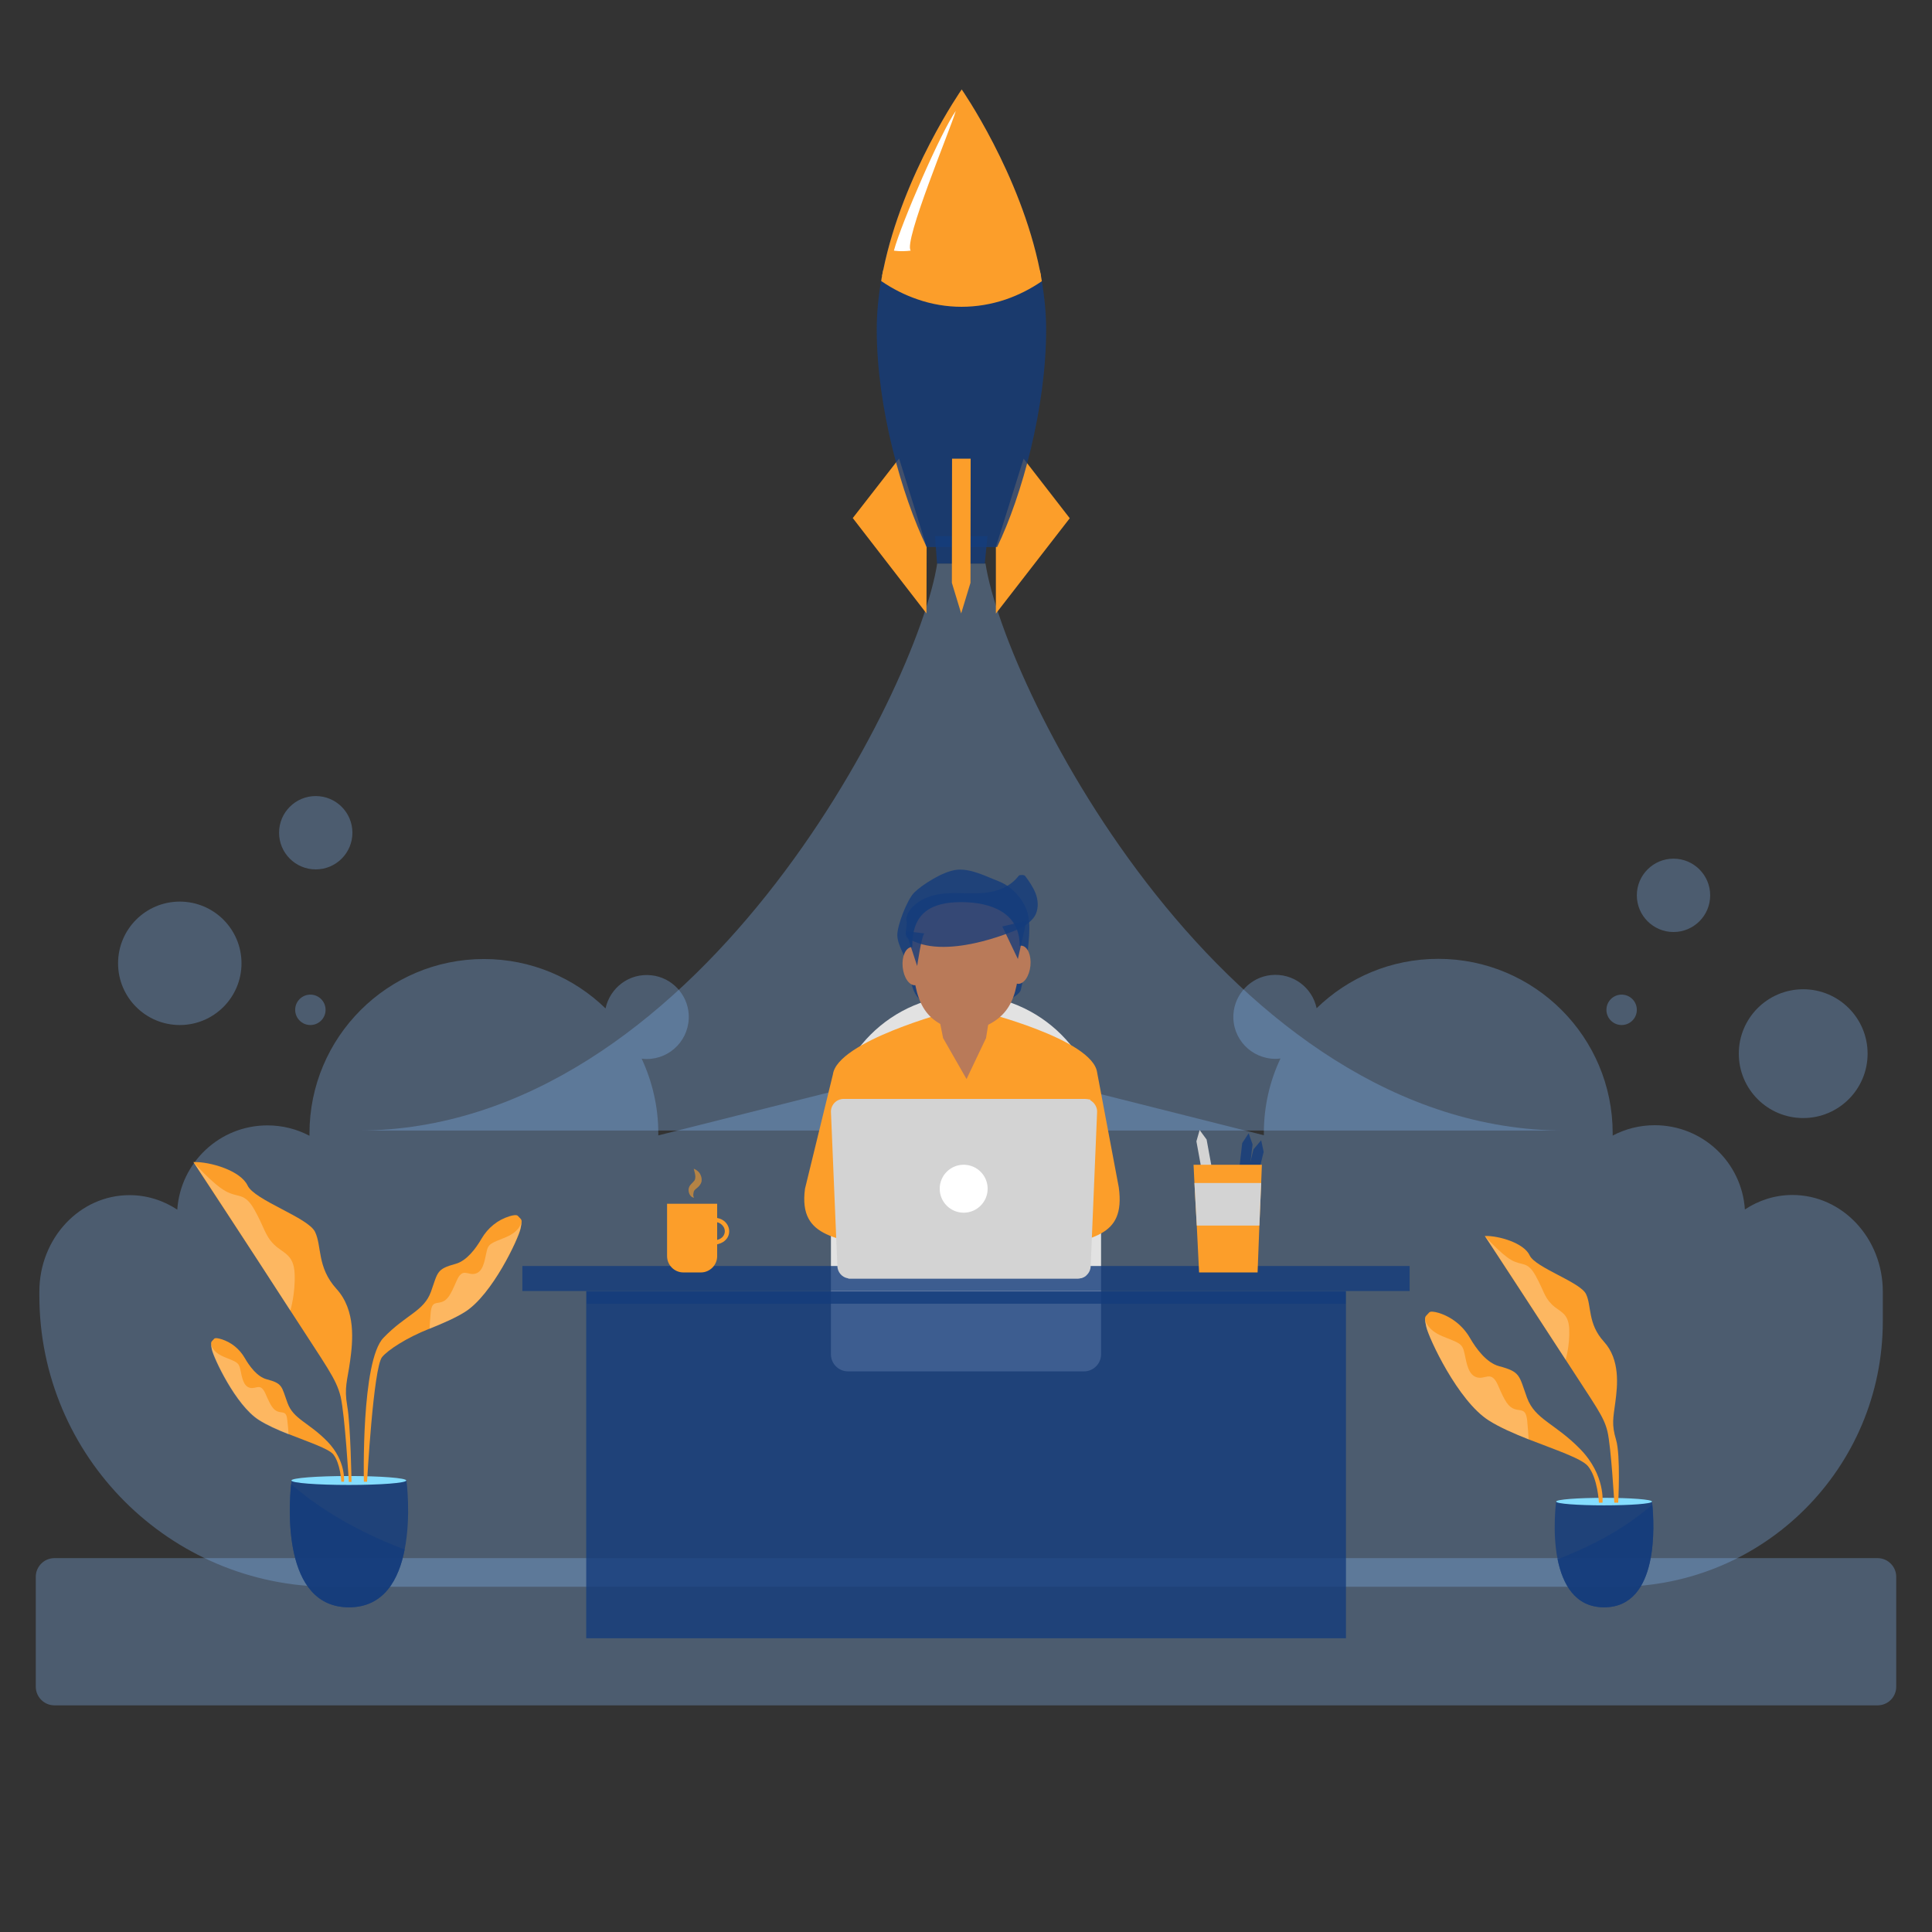 <svg xmlns="http://www.w3.org/2000/svg" xmlns:xlink="http://www.w3.org/1999/xlink" version="1.1" id="Layer_1" x="0px" y="0px" viewBox="0 0 1080 1080" style="enable-background:new 0 0 1080 1080;" xml:space="preserve">
<rect x="0" y="0" width="1080" height="1080" fill="#333333" stroke="none"/>
<style xmlns="http://www.w3.org/2000/svg" type="text/css">
	.st0{opacity:0.3;fill:#88bcfc;}
	.st1{opacity:0.3;fill:#88bcfc;}
	.st2{opacity:0.8;fill:#143c7c;}
	.st3{fill:#E2E2E2;}
	.st4{opacity:0.8;fill:#143c7c;}
	.st5{opacity:0.8;fill:#143c7c;}
	.st6{fill:#fc9e2a;}
	.st7{fill:#D3D3D3;}
	.st8{fill:#B97A59;}
	.st9{fill:#B97A59;}
	.st10{fill:#FFFFFF;}
	.st11{opacity:0.59;fill:#fc9e2a;}
	.st12{opacity:0.8;fill:#143c7c;}
	.st13{opacity:0.8;fill:#143c7c;}
	.st14{fill:#85DDFF;}
	.st15{opacity:0.26;fill:#FFFFFF;}
</style>
<g xmlns="http://www.w3.org/2000/svg">
	<g>
		<path class="st0" d="M1002,668c-9.8,0-18.9,3-26.6,8.1c-1.7-26.3-23.6-47.1-50.4-47.1c-8.5,0-16.5,2.1-23.5,5.8c0-0.4,0-0.9,0-1.3    c0-53.8-43.7-97.5-97.5-97.5c-26.5,0-50.4,10.5-68,27.6c-2.4-11.5-13.2-19.9-25.7-18.5c-11.2,1.2-20.1,10.6-20.8,21.8    c-0.9,13.7,10,25,23.5,25c1,0,1.9-0.1,2.8-0.2c-6,12.6-9.3,26.8-9.3,41.7c0,0.4,0,0.8,0,1.2l-169-42.6V592l-0.2,0.1L537,592v0.1    l-169,42.6c0-0.4,0-0.8,0-1.2c0-14.9-3.4-29-9.3-41.7c0.9,0.1,1.9,0.2,2.8,0.2c13.5,0,24.3-11.3,23.5-25    c-0.7-11.3-9.6-20.6-20.8-21.8c-12.5-1.4-23.2,7-25.7,18.5c-17.6-17.1-41.6-27.6-68-27.6c-53.8,0-97.5,43.7-97.5,97.5    c0,0.4,0,0.9,0,1.3c-7-3.7-15-5.8-23.5-5.8c-26.8,0-48.6,20.8-50.4,47.1c-7.7-5.1-16.9-8.1-26.6-8.1C44.6,668,22,692.2,22,722v2.2    C22,814.1,94.9,887,184.8,887H537h0.5h366.6c82,0,148.4-66.4,148.4-148.4V722C1052.5,692.2,1029.9,668,1002,668z"/>
	</g>
	<path class="st0" d="M550.9,315l-13,0v0l-0.5,0l-0.5,0v0l-13,0c-11,71-135,317-324,317c45.4,0,318.5,0,337,0c0.7,0,1,0,1,0   c18.5,0,291.6,0,337,0C685.9,632,561.9,386,550.9,315z"/>
</g>
<path xmlns="http://www.w3.org/2000/svg" class="st1" d="M1049.6,953.3H30.4c-5.7,0-10.4-4.7-10.4-10.4v-61.5c0-5.7,4.7-10.4,10.4-10.4h1019.2c5.7,0,10.4,4.7,10.4,10.4  v61.5C1060,948.7,1055.3,953.3,1049.6,953.3z"/>
<g xmlns="http://www.w3.org/2000/svg">
	<path class="st2" d="M573.8,538.5c0.8-9.5,3.2-22.2,0-30.1c-3.2-7.9-9.5-13.5-15.9-15.9c-6.3-2.4-15.1-7.1-23-6.3   c-7.9,0.8-19.8,8.7-23.8,12.7s-9.5,18.2-9.5,23.8c0,5.5,4.8,12.7,6.3,17.4s0,16.6,10.3,21.4c10.3,4.8,11.9,8.7,25.4,5.5   c13.5-3.2,26.2-10.3,27-13.5S573.8,538.5,573.8,538.5z"/>
	<path class="st3" d="M540,556.2L540,556.2c41.5,0,75.5,34,75.5,75.5v125.4c0,5.2-4.3,9.5-9.5,9.5H474c-5.2,0-9.5-4.3-9.5-9.5V631.7   C464.5,590.1,498.5,556.2,540,556.2z"/>
	<rect x="292" y="707.7" class="st4" width="496" height="14"/>
	<rect x="327.7" y="721.7" class="st5" width="424.7" height="194.1"/>
	<path class="st6" d="M625.4,663.7l-12.1-64.2c-2.5-18.6-64.9-34.1-64.9-34.1c-4.8,0-12.8,0-17.6,0c0,0-62.7,16.6-65.2,35.2   L450,664.5c-3.9,29,20.2,26.9,46.2,35.4l34.7,11.4c4.8,0,12.8,0,17.6,0l34.7-11.4C609.1,691.4,629.4,692.7,625.4,663.7z"/>
	<path class="st7" d="M609.4,614.6l0,0.5l-2.3,98c-1.2,1-2.8,1.6-4.5,1.6H475.2c-0.4,0-0.8,0-1.1-0.1l-2.6-100H609.4z"/>
	<polygon class="st8" points="521.9,553.8 527.2,580.3 540.3,603.2 551.2,580.3 555.5,553.4  "/>
	<path class="st9" d="M570,528.5c0,28.8-5,40.1-23,46.7c-4.6,1.7-9.5,1.5-14.2,0.1c-17.7-5.2-22.8-18.3-22.8-46.8   c0-18.3,10.7-24.2,27.3-24.2S570,510.2,570,528.5z"/>
	<ellipse transform="matrix(0.995 -0.102 0.102 0.995 -52.62 55.179)" class="st9" cx="510.7" cy="539.7" rx="6" ry="10.7"/>
	
		<ellipse transform="matrix(0.102 -0.995 0.995 0.102 -25.126 1051.605)" class="st9" cx="570.2" cy="539.7" rx="10.7" ry="6"/>
	<path class="st7" d="M613.3,621.4l-3.6,86.2c0,2.2-1,4.2-2.6,5.5c-1.2,1-2.8,1.6-4.5,1.6H475.2c-0.4,0-0.8,0-1.1-0.1   c-3.4-0.5-6-3.5-6-7l-3.6-86.2c0-3.9,3.2-7.1,7.1-7.1h134.6c0.6,0,1.2,0.1,1.8,0.2c0.5,0.1,1,0.3,1.4,0.5   C611.7,616.3,613.3,618.7,613.3,621.4z"/>
	<circle class="st10" cx="538.7" cy="664.5" r="13.4"/>
	<g>
		<path class="st6" d="M391.8,711.3H382c-5,0-9.1-4.1-9.1-9.1v-29.3h28v29.3C400.9,707.2,396.8,711.3,391.8,711.3z"/>
		<path class="st11" d="M388,669.5c-0.5,0-0.9-0.2-1.3-0.4c-0.4-0.3-0.7-0.7-1-1.1c-0.5-0.8-0.8-1.8-0.8-2.9c0-1.1,0.6-2.3,1.3-3    c0.7-0.8,1.3-1.3,1.6-1.7c0.4-0.4,0.5-0.6,0.7-1.1c0.1-0.4,0.2-1,0.2-1.6c0-1.2-0.5-2.7-0.9-4.4c0.8,0.3,1.6,0.8,2.3,1.4    c0.7,0.6,1.3,1.4,1.6,2.3c0.4,0.9,0.6,1.9,0.5,3c0,0.6-0.2,1.1-0.5,1.7c-0.3,0.5-0.6,1-1,1.4c-0.7,0.8-1.4,1.2-1.8,1.6    c-0.4,0.4-0.7,0.6-0.9,1c-0.2,0.4-0.4,1.1-0.4,1.7C387.5,668.1,387.5,668.8,388,669.5z"/>
		<g>
			<path class="st6" d="M397.6,695.9v-2.4c3.6,0,6.1-1.1,7.1-3.2c0.8-1.6,0.6-3.5-0.6-5c-1.4-1.8-3.7-2.6-6.3-2.1l-0.4-2.3     c3.5-0.6,6.8,0.5,8.7,3c1.7,2.2,2,5.1,0.8,7.5C406,693.1,403.7,695.9,397.6,695.9z"/>
		</g>
	</g>
	<g>
		<polygon class="st7" points="680.1,667.6 674.4,668.7 668.8,638 670.6,631.7 674.5,637   "/>
		<polygon class="st4" points="698.9,674.1 693.3,672.7 700.7,642.5 705,637.4 706.4,643.9   "/>
		<polygon class="st12" points="696.6,670.7 690.8,670 694.4,639 698,633.5 700.2,639.7   "/>
		<polygon class="st6" points="705.4,651.1 705,661.3 704,685.1 703,711.3 670.3,711.3 669,685.1 667.7,661.3 667.2,651.1   "/>
		<polygon class="st7" points="705,661.3 704,685.1 669,685.1 667.7,661.3   "/>
	</g>
	<g>
		<path class="st2" d="M507.1,524.2c-1.9-1.3,0.2-6.6-0.3-9c-0.6-2.6,0.8-5.2,2.4-7.2c5-5.8,12.4-8.1,19.6-8.6    c7.2-0.5,14.4,0.4,21.5-0.3c7.2-0.7,14.6-3.4,19.2-9.6c0.4-0.5,3-0.6,3.6,0.2c2.2,3,4.4,6.1,5.8,9.7s1.7,7.8,0.2,11.4    c-2,4.6-7.9,8-12.2,9.6C566.9,520.2,527.5,537.7,507.1,524.2z"/>
	</g>
	<polygon class="st2" points="560.3,517.9 569,536.1 573.8,514.7  "/>
	<path class="st2" d="M516.7,521.8c-1.6,1.6-4,18.2-4,18.2l-6.4-19.5L516.7,521.8z"/>
	<rect x="327.9" y="722" class="st12" width="424.3" height="6.8"/>
</g>
<g xmlns="http://www.w3.org/2000/svg">
	<polygon class="st6" points="502.6,256.3 476.7,289.6 517.9,342.9 518,305.8  "/>
	<polygon class="st6" points="572.2,256.4 598,289.7 556.7,343 556.7,305.8  "/>
	<polygon class="st2" points="552,299.7 550.5,315 523.8,315 522.7,299.7  "/>
	<path class="st13" d="M537.6,50c0,0,32.8,47.1,43.7,101.2c0.2,1,0.4,2,0.6,3c0.2,1,0.4,2,0.5,3c1.5,8.9,2.4,18,2.4,27.1   c0,43.7-13.6,93-27.4,121.5l-39.4,0c-13.8-28.6-27.9-77.9-27.9-121.6c0-9,0.9-18.1,2.4-27.1c0.2-1,0.4-2,0.5-3c0.2-1,0.4-2,0.6-3   C504.7,97.1,537.6,50,537.6,50z"/>
	<g>
		<path class="st6" d="M537.6,50c0,0,32.8,47.1,43.7,101.2c0.2,1,0.4,2,0.6,3c-13.6,9.5-29,14.6-44.4,14.5    c-15.4,0-30.7-5.1-44.4-14.6c0.2-1,0.4-2,0.6-3C504.7,97.1,537.6,50,537.6,50z"/>
		<path class="st6" d="M493.7,151.1c-0.2,1-0.4,2-0.6,3c-0.2,1-0.4,2-0.5,3c6.4,4.4,13.2,7.8,20.2,10.2c8,2.8,16.4,4.2,24.7,4.2    c8.4,0,16.7-1.4,24.7-4.1c7-2.4,13.8-5.8,20.2-10.2c-0.2-1-0.3-2-0.5-3c-0.2-1-0.4-2-0.6-3c-13.1,9.4-28,14.8-43.8,14.8    C521.7,165.9,506.8,160.6,493.7,151.1z"/>
	</g>
	<path class="st10" d="M499.7,140.1c4.2-15.7,26.6-66.9,34.6-78.1c-3.1,10.5-29.4,73.2-25.2,78.1   C503.6,140.8,499.7,140.1,499.7,140.1z"/>
	<polygon class="st6" points="542.6,256.4 542.5,325.8 537.3,342.9 532.1,325.8 532.2,256.4  "/>
</g>
<circle xmlns="http://www.w3.org/2000/svg" class="st0" cx="1008" cy="589" r="36"/>
<circle xmlns="http://www.w3.org/2000/svg" class="st0" cx="906.5" cy="564.5" r="8.5"/>
<circle xmlns="http://www.w3.org/2000/svg" class="st0" cx="935.5" cy="500.5" r="20.5"/>
<circle xmlns="http://www.w3.org/2000/svg" class="st0" cx="100.5" cy="538.5" r="34.5"/>
<circle xmlns="http://www.w3.org/2000/svg" class="st0" cx="173.5" cy="564.5" r="8.5"/>
<circle xmlns="http://www.w3.org/2000/svg" class="st0" cx="176.5" cy="465.5" r="20.5"/>
<g xmlns="http://www.w3.org/2000/svg">
	<path class="st5" d="M896.7,898.5c-16.3,0-23.2-13.1-26-26.9c-3.1-15.6-0.8-32.3-0.8-32.3h53.6c0,0,0.1,0.6,0.2,1.8   C924.6,851,927.9,898.5,896.7,898.5z"/>
	<path class="st14" d="M923.5,839.4c0,1.2-12,2.1-26.8,2.1c-14.8,0-26.8-0.9-26.8-2.1c0-1.2,12-2.1,26.8-2.1   C911.5,837.3,923.5,838.2,923.5,839.4z"/>
	<path class="st6" d="M830,690.9c0,0,28.2,43,45.2,69.2c16.9,26.2,21.4,31.7,23.4,40.2c2,8.5,3.8,39.7,3.8,39.7h2.2   c0,0,1.4-26.4-1.2-35.1c-2.6-8.7-1.6-12.1-0.4-21.2c1.2-9.1,2.8-23.6-6.4-33.7c-9.2-10.1-6.8-20-10-26.6   c-3.2-6.7-28.2-14.7-31.5-21.6C852,694.9,837.9,690.7,830,690.9z"/>
	<path class="st15" d="M830,690.9c0,0,8.9,10.1,14.9,13.5c6.1,3.4,8.9,0.4,13.5,8.7c4.6,8.3,4.8,11.9,9.1,16.1   c4.2,4.2,9.3,4.4,9.7,13.7c0.4,9.3-2,17.2-2,17.2S831.8,693.1,830,690.9z"/>
	<path class="st6" d="M895.8,840h-2c0,0-0.6-13.7-6.1-20.4c-3.5-4.3-18.4-9.2-33.2-15c-8.1-3.2-16.2-6.7-22.3-10.6   c-17.2-10.9-33.5-46-34.9-52.3c-0.5-2.2-0.7-3.5-0.7-4.4v0c0-1.7,0.9-1.9,2.3-3.6c0.7-0.8,2.8-0.5,5.3,0.2   c7.4,2.3,13.6,7.3,17.5,14c3.6,6.2,9.3,13.9,16.3,15.8c12.1,3.2,11.1,5.2,15.6,17.6c4.5,12.3,15.7,14.3,29.8,28.8   C897.6,824.7,895.8,840,895.8,840z"/>
	<path class="st15" d="M854.5,804.6c-8.1-3.2-16.2-6.7-22.3-10.6c-17.2-10.9-33.5-46-34.9-52.3c-0.5-2.2-0.7-3.5-0.7-4.4   c0,0.4,0.8,6,9.8,9.7c9.3,3.8,11.1,3.8,12.3,9.7c1.2,5.8,2.2,12.1,7.1,13.3c4.8,1.2,7.9-4.2,11.7,4.6c3.8,8.9,5.7,11.9,9.2,13.1   c3.5,1.2,6.2-0.6,7,6.3C854.1,798.2,854.4,802.1,854.5,804.6z"/>
	<g>
		<path class="st13" d="M896.7,898.5c-16.3,0-23.2-13.1-26-26.9c16-6.1,36.2-15.8,52.9-30.5C924.6,851,927.9,898.5,896.7,898.5z"/>
	</g>
</g>
<g xmlns="http://www.w3.org/2000/svg">
	<path class="st5" d="M195.1,898.5c19.6,0,27.9-15.7,31.1-32.3c3.7-18.7,1-38.7,1-38.7h-64.2c0,0-0.1,0.8-0.2,2.1   C161.5,841.5,157.6,898.5,195.1,898.5z"/>
	<path class="st14" d="M162.9,827.6c0,1.4,14.4,2.5,32.1,2.5c17.7,0,32.1-1.1,32.1-2.5c0-1.4-14.4-2.5-32.1-2.5   C177.3,825.1,162.9,826.2,162.9,827.6z"/>
	<path class="st6" d="M108.1,649.6c0,0,33.9,51.5,54.2,83s25.6,38,28.1,48.1c2.4,10.2,4.6,47.7,4.6,47.7h1.5c0,0-0.5-31.8-2.4-42.5   c-1.8-10.4,0.1-14.1,1.6-25c1.5-10.9,3.4-28.3-7.6-40.4c-11-12.1-8.1-23.9-12-31.9c-3.9-8-33.9-17.7-37.7-25.9   C134.5,654.4,117.5,649.3,108.1,649.6z"/>
	<path class="st15" d="M108.1,649.6c0,0,10.6,12.1,17.9,16.2c7.3,4.1,10.6,0.5,16.2,10.4c5.6,9.9,5.8,14.3,10.9,19.4   c5.1,5.1,11.1,5.3,11.6,16.4c0.5,11.1-2.4,20.6-2.4,20.6S110.3,652.2,108.1,649.6z"/>
	<path class="st6" d="M192.3,828.3h-1.5c0,0-0.5-10.3-4.5-15.3c-2.6-3.2-13.8-6.9-24.9-11.3c-6.1-2.4-12.2-5.1-16.7-8   c-12.9-8.2-25.2-34.6-26.2-39.3c-0.4-1.6-0.5-2.6-0.5-3.3v0c0-1.3,0.7-1.5,1.7-2.7c0.5-0.6,2.1-0.4,4,0.2   c5.6,1.7,10.2,5.5,13.1,10.5c2.7,4.7,7,10.5,12.2,11.9c9.1,2.4,8.3,3.9,11.7,13.2c3.3,9.2,11.8,10.8,22.4,21.7   C193.6,816.8,192.3,828.3,192.3,828.3z"/>
	<path class="st15" d="M161.3,801.8c-6.1-2.4-12.2-5.1-16.7-8c-12.9-8.2-25.2-34.6-26.2-39.3c-0.4-1.6-0.5-2.6-0.5-3.3   c0,0.3,0.6,4.5,7.3,7.3c7,2.9,8.3,2.9,9.2,7.3c0.9,4.4,1.7,9.1,5.3,10c3.6,0.9,5.9-3.2,8.8,3.5c2.9,6.7,4.3,8.9,6.9,9.8   c2.6,0.9,4.7-0.5,5.2,4.7C161,796.9,161.2,799.9,161.3,801.8z"/>
	<path class="st6" d="M203.4,828.3h1.8c0,0,3.5-63.8,8.4-69.7c3.1-3.8,13.4-10.7,26.6-15.9c7.2-2.9,14.4-6,19.8-9.4   c15.3-9.7,29.8-40.9,31-46.5c0.4-1.9,0.6-3.1,0.6-3.9v0c0-1.5-0.8-1.7-2.1-3.2c-0.6-0.7-2.5-0.5-4.7,0.2c-6.6,2-12.1,6.5-15.6,12.5   c-3.2,5.5-8.3,12.4-14.5,14.1c-10.8,2.9-9.9,4.7-13.8,15.6c-4,11-14,12.7-26.5,25.7C201.8,760.6,203.4,828.3,203.4,828.3z"/>
	<path class="st15" d="M240.1,742.8c7.2-2.9,14.4-6,19.8-9.4c15.3-9.7,29.8-40.9,31-46.5c0.4-1.9,0.6-3.1,0.6-3.9   c0,0.4-0.8,5.3-8.7,8.6c-8.2,3.4-9.9,3.4-10.9,8.6c-1.1,5.2-2,10.8-6.3,11.8c-4.3,1.1-7-3.8-10.4,4.1c-3.4,7.9-5,10.6-8.2,11.7   c-3.1,1.1-5.5-0.5-6.2,5.6C240.5,737,240.2,740.6,240.1,742.8z"/>
	<g>
		<path class="st13" d="M195.1,898.5c19.6,0,27.9-15.7,31.1-32.3c-19.2-7.3-43.4-19-63.5-36.6C161.5,841.5,157.6,898.5,195.1,898.5z    "/>
	</g>
</g>
</svg>